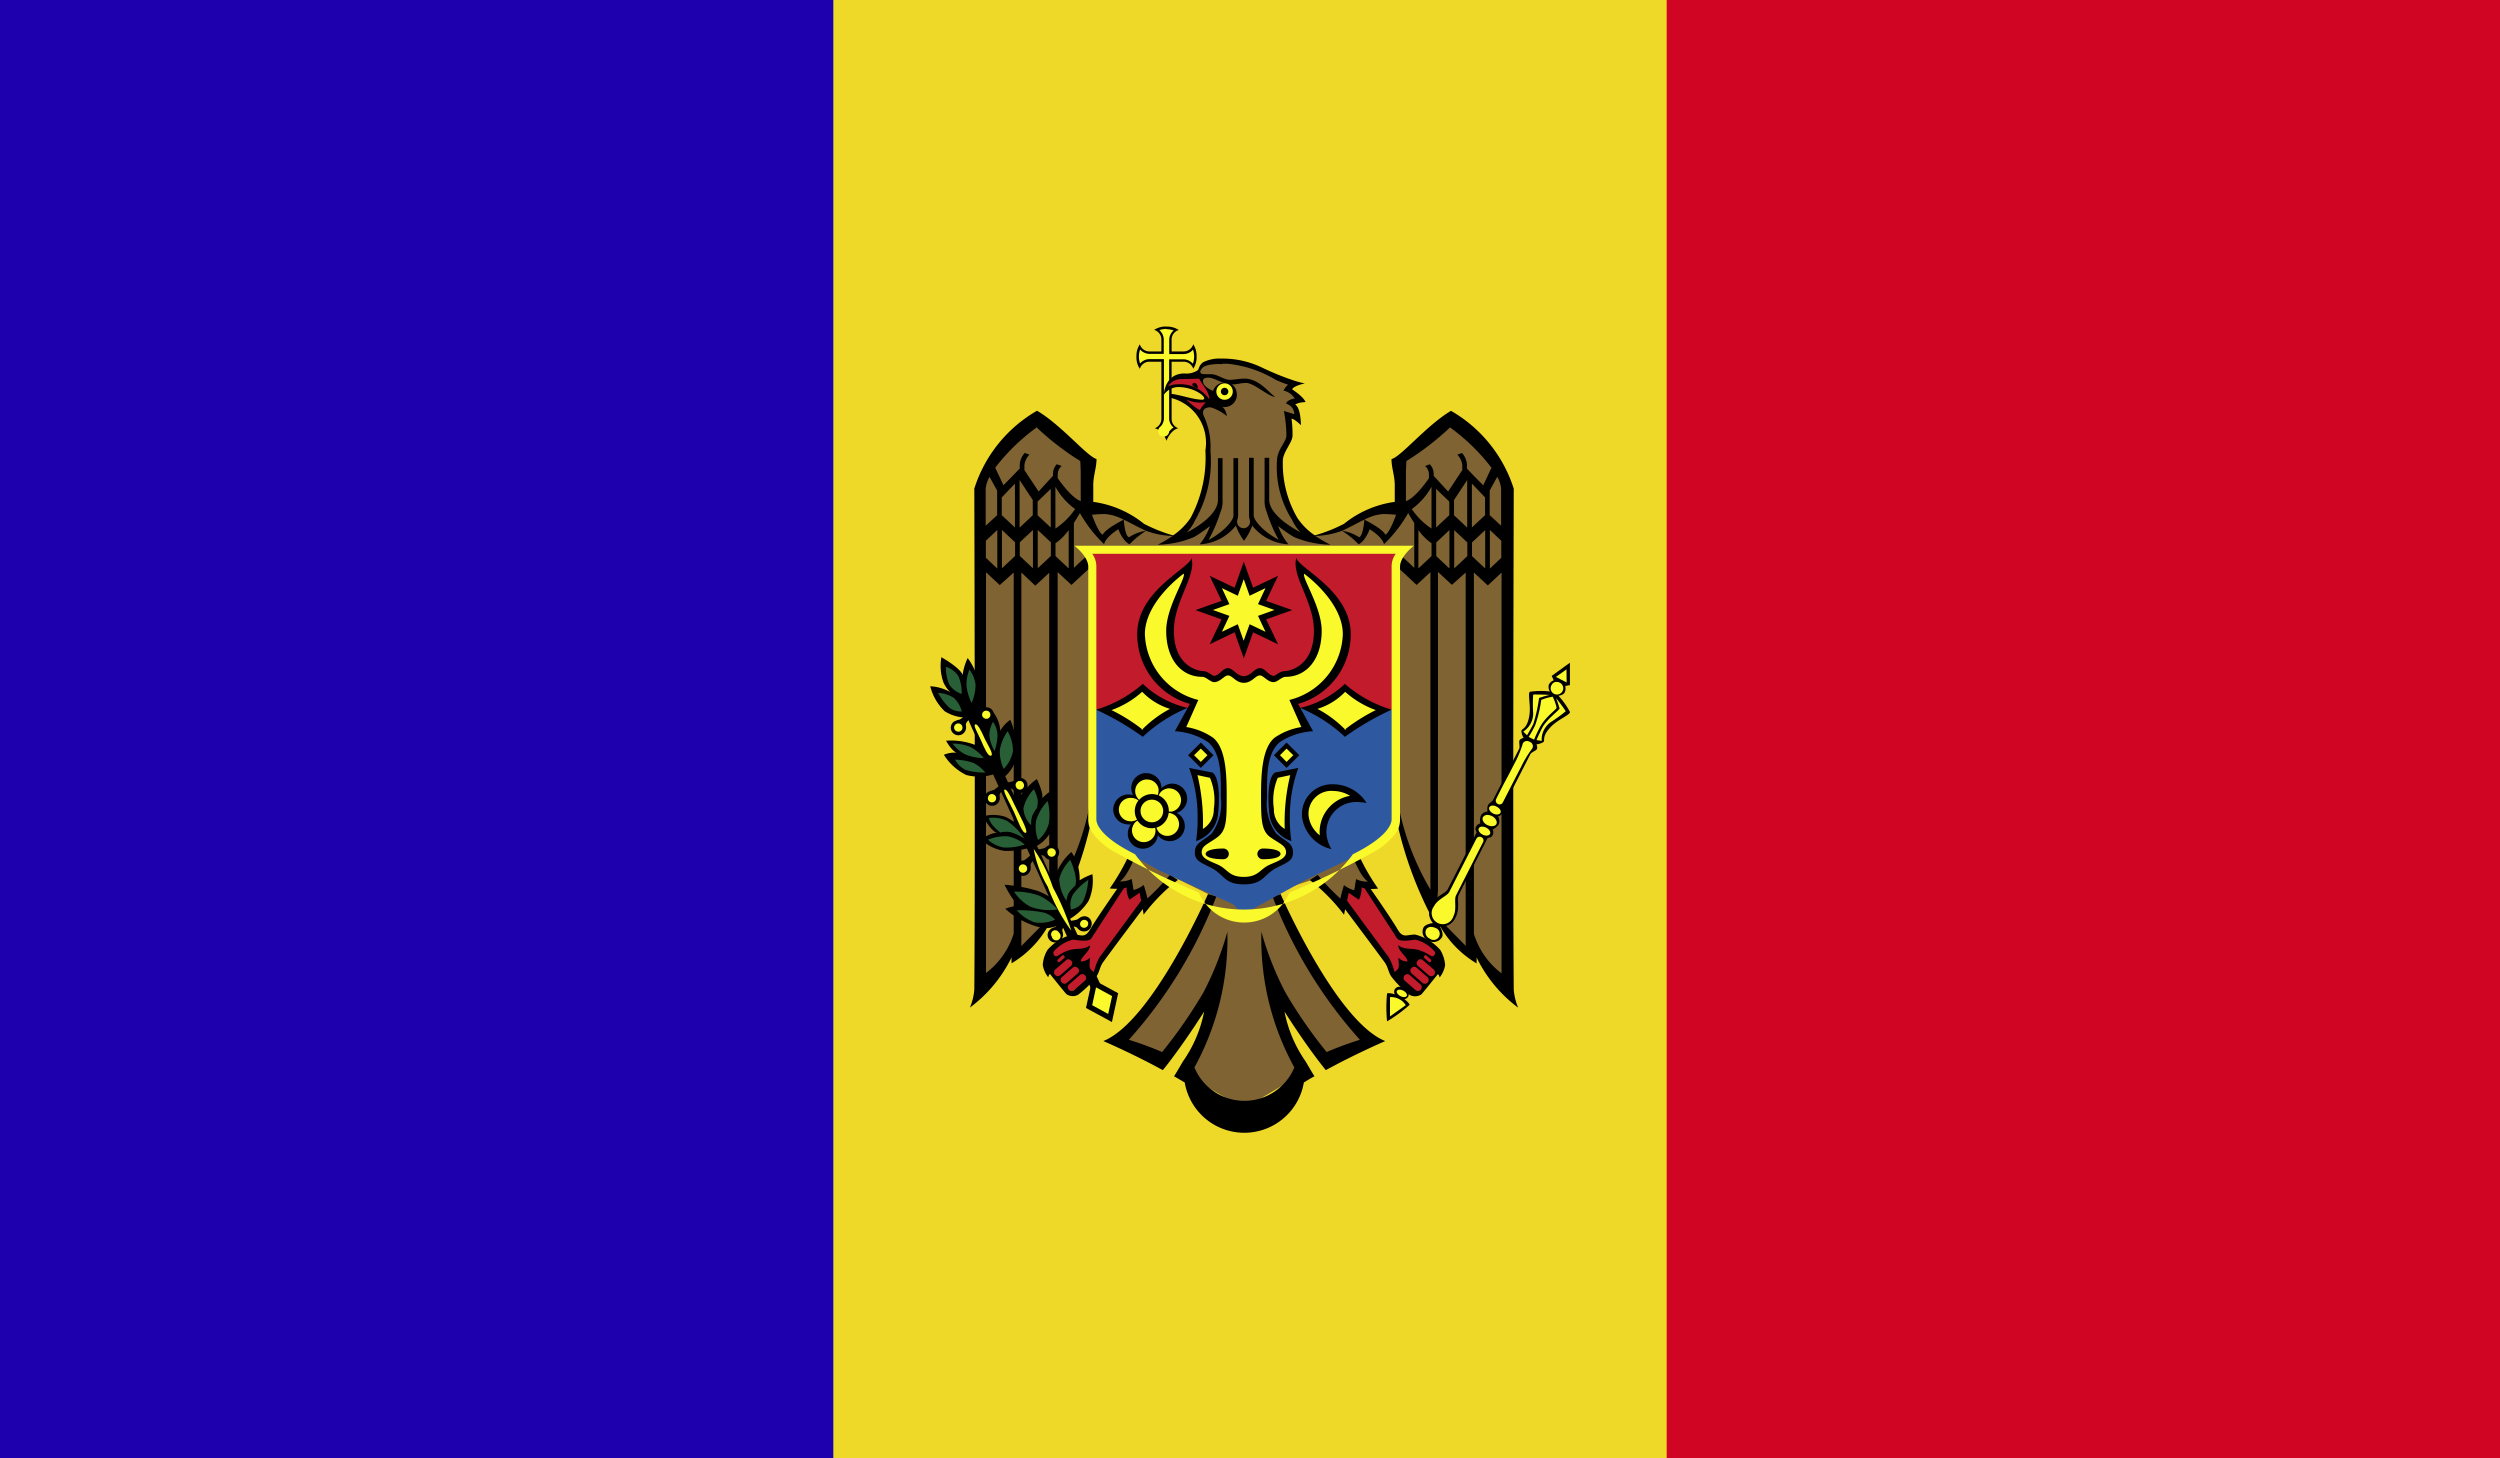 <svg id="moldawien" xmlns="http://www.w3.org/2000/svg" xmlns:xlink="http://www.w3.org/1999/xlink" viewBox="0 0 56.971 33.233">
  <defs>
    <style>
      .cls-1 {
        clip-path: url(#clip-path);
      }

      .cls-2 {
        fill: #efd928;
      }

      .cls-3 {
        fill: #1f00af;
      }

      .cls-4 {
        fill: #d00524;
      }

      .cls-5 {
        fill: #f9f92b;
      }

      .cls-6 {
        fill: #7f6332;
      }

      .cls-7 {
        fill: #c11b2c;
      }

      .cls-8 {
        fill: #285f37;
      }

      .cls-9 {
        fill: #2e59a0;
      }
    </style>
    <clipPath id="clip-path">
      <rect id="Rechteck_887" data-name="Rechteck 887" width="56.971" height="33.233"/>
    </clipPath>
  </defs>
  <g id="Gruppe_2067" data-name="Gruppe 2067">
    <g id="Gruppe_1991" data-name="Gruppe 1991" class="cls-1">
      <rect id="Rechteck_886" data-name="Rechteck 886" class="cls-2" width="56.971" height="33.233"/>
    </g>
    <g id="Gruppe_1992" data-name="Gruppe 1992" class="cls-1">
      <rect id="Rechteck_888" data-name="Rechteck 888" class="cls-3" width="18.99" height="33.233"/>
    </g>
    <g id="Gruppe_1993" data-name="Gruppe 1993" class="cls-1">
      <rect id="Rechteck_890" data-name="Rechteck 890" class="cls-4" width="18.99" height="33.233" transform="translate(37.981)"/>
    </g>
    <g id="Gruppe_2066" data-name="Gruppe 2066" class="cls-1">
      <g id="Gruppe_1994" data-name="Gruppe 1994" class="cls-1">
        <path id="Pfad_9680" data-name="Pfad 9680" d="M2728.183,783.6a.469.469,0,0,0-.279.077.228.228,0,0,1,.164.221v.27h-.27a.228.228,0,0,1-.221-.162.466.466,0,0,0-.077.279.46.46,0,0,0,.077.279.227.227,0,0,1,.221-.162h.27v1.3a.229.229,0,0,1-.153.217c.129.019.24.191.27.285.03-.094.142-.266.271-.285a.227.227,0,0,1-.155-.217v-1.3h.271a.23.23,0,0,1,.222.16.465.465,0,0,0,.076-.279.471.471,0,0,0-.076-.279.228.228,0,0,1-.222.164h-.271V783.9a.229.229,0,0,1,.163-.221.473.473,0,0,0-.281-.077" transform="translate(-2701.602 -776.159)"/>
      </g>
      <g id="Gruppe_1995" data-name="Gruppe 1995" class="cls-1">
        <path id="Pfad_9681" data-name="Pfad 9681" class="cls-5" d="M2733.928,789.5a.5.5,0,0,0-.161.027.284.284,0,0,1,.1.216v.27a.047.047,0,0,1,0,.011v.044h-.043l-.008,0h-.273a.287.287,0,0,1-.215-.1.507.507,0,0,0-.027.16.521.521,0,0,0,.026.16.285.285,0,0,1,.217-.1h.327c0,.006,0,.011,0,.017v.028a.047.047,0,0,1,0,.011v1.3a.266.266,0,0,1-.1.2.126.126,0,1,0,.219.094.484.484,0,0,1,.1-.093.269.269,0,0,1-.1-.2v-1.353h.044l.011,0h.271a.291.291,0,0,1,.215.1.5.5,0,0,0,.029-.16.572.572,0,0,0-.026-.16.281.281,0,0,1-.217.1h-.271l-.011,0h-.043v-.044a.045.045,0,0,1,0-.011v-.269a.285.285,0,0,1,.1-.214.522.522,0,0,0-.162-.028" transform="translate(-2707.347 -782.004)"/>
      </g>
      <g id="Gruppe_1996" data-name="Gruppe 1996" class="cls-1">
        <path id="Pfad_9682" data-name="Pfad 9682" class="cls-6" d="M2353.581,871.284l-.448-.1-.938-.5-.593-.032-.041-1.148-1.136-.914-1.159,1.25-.165.368.053,11.381.75-.907.158.038.774-.836.658-1.662.195-.687.887,1.048-.334.619.3-.023.028.261.279-.12.076.357.617-.625.858.423-1.628,2.9-.581.431,1.046.39,1.074-1.25-.156.821-.319.8,1.306.754,1.419-.838-.7-1.464.228-.1.919,1.331,1-.5-1.3-1.522-.857-1.832.9-.3.615.591.091-.385.326.157-.041-.32.327.072-.4-.632,1.012-.848.64,2,.943,1.079.2-.025.685.846-.006-11.727-1.265-1.332-1.23,1,.052,1.079-.552.021-.822.421-.459.151-.217.044-.282-.308-.379-.755-.025-.746.234-.487-.043-.459.209,0-.133-.312.182-.071-.275-.244.1-.113-1.042-.447-.795-.053-.214.094-.1.193.21.6-.225.226.223.435.009.955-.178.8-.358.611Z" transform="translate(-2326.795 -859.065)"/>
      </g>
      <g id="Gruppe_1997" data-name="Gruppe 1997" class="cls-1">
        <path id="Pfad_9683" data-name="Pfad 9683" class="cls-7" d="M2517.988,2118.246l-.786,1.2-.382-.011-.394.185-.126.426.057.2.428.462.348-.2.277-.3.069-.266.994-1.293-.047-.326-.219.141-.081-.267Z" transform="translate(-2492.407 -2098.087)"/>
      </g>
      <g id="Gruppe_1998" data-name="Gruppe 1998" class="cls-1">
        <path id="Pfad_9684" data-name="Pfad 9684" class="cls-7" d="M3223.8,2117.416l1.053,1.421.1.278.461.417.139-.036.508-.589-.115-.4-.474-.289-.358.034-.8-1.192-.141-.057-.056.231-.233-.07Z" transform="translate(-3193.189 -2096.899)"/>
      </g>
      <g id="Gruppe_1999" data-name="Gruppe 1999" class="cls-1">
        <path id="Pfad_9685" data-name="Pfad 9685" d="M2333.255,860.7a.852.852,0,0,0-.435.08c-.1.068-.095.157-.13.187a.474.474,0,0,1-.3.071c-.454,0-.47.485-.47.485a.418.418,0,0,1,.321-.176c.34,0,.6.185.6.255,0,.028-.034.034-.034.034-.225,0-.56-.128-.739-.134v.07l.008.006a.012.012,0,0,1-.008,0v.013a1.055,1.055,0,0,1,.8,1.2,2.917,2.917,0,0,1-.337,1.537,1.479,1.479,0,0,1-.4.4,3.64,3.64,0,0,1-.662-.264,2.341,2.341,0,0,0-1.156-.5v-.388c0-.206.074-.391.074-.589-.214-.057-.807-.781-1.356-1.1a3.143,3.143,0,0,0-1.429,1.774s.024,8.468,0,11.417a1.331,1.331,0,0,1-.1.41,3.131,3.131,0,0,0,.948-1.142v.134a2.327,2.327,0,0,0,.915-1.01c0,.04.01.14.01.14a8.707,8.707,0,0,0,.9-2.406l-.026-.432a6.018,6.018,0,0,1-.748,2.026v-7.233l.315.292.478-.445v-.34l-.423.395v-1.022c.063-.1.106-.17.137-.227a3.078,3.078,0,0,0,.551.71c.043-.174.325-.34.325-.34s.1.273.256.342a2,2,0,0,1,.379-.308.963.963,0,0,0-.39.147c-.1-.021-.121-.4-.121-.4s-.408.2-.479.342c-.078-.021-.2-.327-.246-.453a2.736,2.736,0,0,1,.3-.017,1.111,1.111,0,0,1,.422.128c.171.081.35.183.511.254a1.84,1.84,0,0,0,.606.117,2.821,2.821,0,0,1-.341.2,2.233,2.233,0,0,0,.832-.176,3.192,3.192,0,0,0,.359-.25,1.324,1.324,0,0,1-.236.418,1.12,1.12,0,0,0,.826-.427,1.392,1.392,0,0,0,.186.346,1.343,1.343,0,0,0,.188-.346,1.125,1.125,0,0,0,.826.427,1.314,1.314,0,0,1-.235-.418,3.2,3.2,0,0,0,.357.25,2.24,2.24,0,0,0,.833.176,2.827,2.827,0,0,1-.344-.2,1.894,1.894,0,0,0,.608-.117c.161-.071.34-.174.51-.254a1.1,1.1,0,0,1,.423-.128,2.7,2.7,0,0,1,.3.017c-.046.126-.168.432-.245.453-.072-.143-.479-.342-.479-.342s-.025.382-.121.4a.952.952,0,0,0-.389-.147,2,2,0,0,1,.378.308c.155-.068.254-.342.254-.342s.283.166.326.34a3.076,3.076,0,0,0,.551-.71c.033.059.078.134.139.227v1.022l-.424-.395v.34l.477.445.315-.292V872.8a6.023,6.023,0,0,1-.748-2.026l-.025.432a8.723,8.723,0,0,0,.9,2.406s.008-.1.01-.14a2.327,2.327,0,0,0,.916,1.01v-.134a3.138,3.138,0,0,0,.946,1.142,1.341,1.341,0,0,1-.1-.41c-.025-2.949,0-11.417,0-11.417a3.146,3.146,0,0,0-1.43-1.774c-.548.323-1.141,1.048-1.356,1.1,0,.2.074.384.074.589v.386a2.343,2.343,0,0,0-1.156.5,3.617,3.617,0,0,1-.664.264,1.442,1.442,0,0,1-.4-.4,2.45,2.45,0,0,1-.33-1.3c0-.2.221-.418.221-.576a2.684,2.684,0,0,0-.023-.384c.078.009.214.149.214.149s0-.4-.13-.468c0,0,.051-.053.236-.059-.052-.13-.307-.291-.307-.291a.162.162,0,0,1,.066-.059.806.806,0,0,1,.225-.074,2.423,2.423,0,0,1-.252-.068,6.212,6.212,0,0,1-.7-.283,2.083,2.083,0,0,0-.935-.217m.01.118c.04,0,.077,0,.108,0a2.635,2.635,0,0,1,1.105.367c.1.046.2.083.283.111a.344.344,0,0,0-.105.134.4.4,0,0,1,.256.181s-.168.019-.2.117a.249.249,0,0,1,.189.24l-.238-.074a3,3,0,0,1,.058.559c0,.149-.215.325-.215.576a2.239,2.239,0,0,0,.341,1.341,1.066,1.066,0,0,0,.194.289c-.408-.217-.712-.489-.712-.742v-.955h-.105v.955a.628.628,0,0,0,.045.269,3.568,3.568,0,0,0,.274.642c-.377-.2-.567-.457-.567-.552v-1.314h-.107V864.3l.02.09a.147.147,0,1,1-.289,0l.021-.09v-1.333h-.107v1.314c0,.094-.19.348-.567.552a3.621,3.621,0,0,0,.274-.642.628.628,0,0,0,.045-.269v-.955h-.105v.955c0,.254-.3.525-.71.742a1.077,1.077,0,0,0,.193-.289,2.681,2.681,0,0,0,.346-1.575,1.647,1.647,0,0,0-.147-.783c-.028-.057-.066-.208.151-.208a1.088,1.088,0,0,1,.37.2.354.354,0,0,0-.142-.25.153.153,0,0,1-.058-.105.22.22,0,0,1,.1-.134c.031-.015-.444-.1-.444-.311,0-.046.029-.076.127-.076.129,0,.34.155.526.155.138,0,.193-.034.334-.034.173,0,.533.329.656.315-.138-.087-.36-.414-.7-.414-.117,0-.224.027-.332.027-.139,0-.278-.128-.429-.128-.1,0-.214.006-.231-.021-.03-.046,0-.074.024-.109.051-.072.2-.093.338-.1l.124,0m-4.233,1.437v0a6.1,6.1,0,0,0,1,.772l.01.233v.68c-.183-.063-.412-.363-.524-.521v-.094a.25.25,0,0,1,.09-.185l-.111-.04a.32.32,0,0,0-.087.21v.055l-.035.038-.019.019-.274.3-.323-.489v-.119a.418.418,0,0,1,.114-.233l-.108-.038a.451.451,0,0,0-.112.254v.1c-.076.08-.371.382-.371.382l-.189-.4a4.593,4.593,0,0,1,.939-.913m9.433,0a4.546,4.546,0,0,1,.937.914l-.187.4s-.3-.3-.372-.382v-.1a.45.45,0,0,0-.112-.254l-.107.038a.426.426,0,0,1,.113.233v.119l-.323.489-.274-.3-.019-.019-.036-.038v-.055a.322.322,0,0,0-.087-.21l-.109.04a.253.253,0,0,1,.088.185v.094c-.111.159-.34.459-.524.521v-.68l.01-.233a6.2,6.2,0,0,0,1-.772v0Zm-10.5,1.123.172.311v.561l-.261.242v-.833a.642.642,0,0,1,.089-.282m11.568,0a.626.626,0,0,1,.089.281v.833l-.26-.242v-.561Zm-10.884.072.3.455v.348l-.3.281Zm10.2,0v1.084l-.3-.281v-.347Zm-10.306.081v1l-.3-.279v-.406Zm10.413,0,.3.315v.406l-.3.279Zm-9.491.072a1.532,1.532,0,0,0,.449.508,1.613,1.613,0,0,1-.449.445Zm8.571,0v.953a1.59,1.59,0,0,1-.449-.445,1.54,1.54,0,0,0,.449-.508m-8.677.049v.88l-.3-.279v-.312Zm8.782,0,.3.289v.311l-.3.279Zm-10,.936v.88l-.261-.245v-.389Zm11.225,0,.26.246v.389l-.26.245Zm-11.119,0,.171.161.128.119v.313l-.128.121-.171.159Zm.706,0v.873l-.171-.159-.129-.122v-.31l.129-.121Zm.109,0,.3.281v.31l-.13.124-.169.157Zm.706,0v.876l-.172-.16-.129-.122v-.291a1.23,1.23,0,0,0,.3-.3m7.97,0a1.24,1.24,0,0,0,.3.3v.291l-.128.122-.172.16v-.875Zm.707,0v.873l-.17-.157-.13-.124v-.31Zm.109,0,.171.161.128.121v.31l-.128.122-.171.159Zm.706,0v.873l-.172-.159-.128-.121v-.313l.128-.119Zm-10.569.967.317.3.317-.294v7.234s.022.357.037.592l-.672.68v-8.508Zm10.125,0v8.507l-.67-.68c.015-.235.038-.592.038-.592V865.56l.317.294Zm-10.3,0V873.8a1.794,1.794,0,0,1-.631.9v-9.132l.313.292Zm10.487,0,.317.294.313-.292v9.132a1.784,1.784,0,0,1-.63-.9Zm-7.875,6.47a4.983,4.983,0,0,1-.423.729,1.6,1.6,0,0,0,.169.009c-.055.079-.479.689-.612.917s-.212.121-.4.121a1.131,1.131,0,0,0-.576.353.751.751,0,0,0-.108.346.618.618,0,0,0,.125.279.154.154,0,0,1,.037-.078s.328.41.377.462a.257.257,0,0,0,.265.015,2.188,2.188,0,0,0,.422-.423c.068-.1.074-.216.151-.323.261-.359.78-1.048.9-1.207.008.046.015.081.022.126a4.193,4.193,0,0,1,.781-.791l-.178-.117a5.812,5.812,0,0,1-.516.538s-.055-.225-.086-.306a.616.616,0,0,1-.231.115s-.024-.153-.043-.253a.513.513,0,0,1-.273.055c.15-.072.327-.508.327-.508l-.125-.063Zm5.263,0-.126.063s.177.436.328.508a.516.516,0,0,1-.274-.055c-.018.1-.043.253-.043.253a.63.63,0,0,1-.233-.115c-.03.081-.084.306-.084.306a5.683,5.683,0,0,1-.516-.538l-.178.117a4.168,4.168,0,0,1,.779.791l.024-.126c.118.159.637.848.9,1.207.079.107.083.223.151.323a2.226,2.226,0,0,0,.423.423.259.259,0,0,0,.266-.015c.048-.053.376-.462.376-.462a.159.159,0,0,1,.038.078.618.618,0,0,0,.125-.279.757.757,0,0,0-.109-.346,1.118,1.118,0,0,0-.576-.353c-.19,0-.277.094-.4-.121s-.555-.838-.611-.917a1.613,1.613,0,0,0,.169-.009,4.889,4.889,0,0,1-.424-.729m-5.306.7a.554.554,0,0,0,.064.283l.23-.159s.016.076.036.181c-.1.136-.667.91-.948,1.289a1.267,1.267,0,0,0-.128.334s-.1-.049-.1-.136.01-.189.01-.189a.294.294,0,0,1-.209.087c0-.105.2-.219.213-.37-.156.115-.292.057-.472.111-.2.061-.251.143-.311.14-.035,0-.067-.063-.054-.1a.841.841,0,0,1,.438-.277c.041-.008.36.07.424-.03l.739-1.138a.266.266,0,0,0,.071-.027m5.349,0a.251.251,0,0,0,.072.027c.043.065.473.729.739,1.138.065.1.386.023.425.03a.836.836,0,0,1,.437.277c.014.038-.019.1-.054.1-.06,0-.114-.08-.311-.14-.181-.055-.315,0-.472-.111.009.151.212.264.212.37a.291.291,0,0,1-.209-.087s.011.1.011.189-.1.136-.1.136a1.29,1.29,0,0,0-.129-.334c-.283-.38-.851-1.154-.949-1.289.02-.105.036-.181.036-.181l.231.159a.581.581,0,0,0,.062-.283m-3.5.153s-1.264,2.9-2.385,3.35c0,0,.488.208,1.087.519.088.046.177.095.269.143.075-.09.155-.193.233-.3.358-.478.708-1.033.708-1.033a2.947,2.947,0,0,1-.485,1.138c-.062.107-.128.221-.2.336.082.046.161.093.243.141a1.377,1.377,0,0,0,2.715,0c.081-.049.16-.1.242-.141-.072-.115-.138-.229-.2-.336a2.964,2.964,0,0,1-.483-1.138s.35.555.708,1.033c.079.105.157.208.233.3l.269-.143c.6-.311,1.086-.519,1.086-.519-1.121-.447-2.385-3.35-2.385-3.35l-.185.055a10.457,10.457,0,0,0,1.992,3.266,7.879,7.879,0,0,0-.758.279,10.66,10.66,0,0,1-.944-1.365,7.151,7.151,0,0,1-.543-1.375,6.076,6.076,0,0,0,.751,3.091,1.232,1.232,0,0,1-2.277,0,6.091,6.091,0,0,0,.751-3.091,7.12,7.12,0,0,1-.542,1.375,10.841,10.841,0,0,1-.945,1.365,7.521,7.521,0,0,0-.758-.279,10.477,10.477,0,0,0,1.993-3.266Zm-3.3,1.394a.039.039,0,0,1,.025.015.034.034,0,0,1,0,.047l-.1.09a.034.034,0,0,1-.049-.006.034.034,0,0,1,0-.047l.1-.092a.04.04,0,0,1,.025-.008m8.254,0a.041.041,0,0,1,.024.008l.1.092a.033.033,0,0,1,0,.047.034.034,0,0,1-.049.006l-.1-.09a.033.033,0,0,1,0-.047.034.034,0,0,1,.025-.015m-8.144.092a.087.087,0,0,1,.072.032.08.08,0,0,1,0,.115l-.254.221a.087.087,0,0,1-.114-.13l.254-.219a.072.072,0,0,1,.046-.019m8.013,0a.074.074,0,0,1,.021,0,.07.07,0,0,1,.045.019l.255.219a.087.087,0,0,1-.115.13l-.254-.221a.08.08,0,0,1,0-.115.084.084,0,0,1,.052-.032m-7.87.172a.1.1,0,0,1,.075.03.082.082,0,0,1,0,.117l-.256.221a.081.081,0,0,1-.115-.013.082.082,0,0,1,0-.117l.253-.219a.069.069,0,0,1,.044-.019m7.725,0a.037.037,0,0,1,.021,0,.061.061,0,0,1,.043.019l.254.219a.083.083,0,0,1,0,.117.082.082,0,0,1-.116.013l-.254-.221a.083.083,0,0,1,0-.117.085.085,0,0,1,.053-.03m-7.563.168a.08.08,0,0,1,.073.028.083.083,0,0,1,0,.117l-.254.221a.082.082,0,0,1-.116-.013.08.08,0,0,1,0-.115l.256-.223a.071.071,0,0,1,.043-.015m7.4,0a.038.038,0,0,1,.021,0,.071.071,0,0,1,.043.015l.256.223a.086.086,0,0,1-.114.128l-.254-.221a.083.083,0,0,1,0-.117.077.077,0,0,1,.052-.028" transform="translate(-2305.399 -852.527)"/>
      </g>
      <g id="Gruppe_2000" data-name="Gruppe 2000" class="cls-1">
        <path id="Pfad_9686" data-name="Pfad 9686" d="M2606.543,2349.9l.59.321-.142.657-.591-.321Z" transform="translate(-2581.652 -2327.587)"/>
      </g>
      <g id="Gruppe_2001" data-name="Gruppe 2001" class="cls-1">
        <path id="Pfad_9687" data-name="Pfad 9687" d="M2310.113,1686.9l-.213.1,2.4,5.259h.254Zm2.832,6.2-.174.179.108.24.211-.1Z" transform="translate(-2287.967 -1670.883)"/>
      </g>
      <g id="Gruppe_2002" data-name="Gruppe 2002" class="cls-1">
        <path id="Pfad_9688" data-name="Pfad 9688" class="cls-5" d="M2621.189,2369.6l.366.2-.089.407-.365-.2Z" transform="translate(-2596.212 -2347.1)"/>
      </g>
      <g id="Gruppe_2003" data-name="Gruppe 2003" class="cls-1">
        <path id="Pfad_9689" data-name="Pfad 9689" d="M2410.8,2123.4s.2.42.356.476a1.011,1.011,0,0,0-.338.072,1.823,1.823,0,0,0,.841.435.633.633,0,0,0,.486-.14l-.065-.347a1.309,1.309,0,0,0-.521-.355,3.447,3.447,0,0,0-.76-.141" transform="translate(-2387.909 -2103.238)"/>
      </g>
      <g id="Gruppe_2004" data-name="Gruppe 2004" class="cls-1">
        <path id="Pfad_9690" data-name="Pfad 9690" d="M2531.764,2044.6a1.279,1.279,0,0,0-.355.516,1.069,1.069,0,0,0,.049.594l.234.438a1.279,1.279,0,0,0,.463-.432,1.132,1.132,0,0,0,.087-.608,1.451,1.451,0,0,0-.291.138,1.058,1.058,0,0,0-.189-.645" transform="translate(-2507.348 -2025.186)"/>
      </g>
      <g id="Gruppe_2005" data-name="Gruppe 2005" class="cls-1">
        <path id="Pfad_9691" data-name="Pfad 9691" d="M2355.465,1956.534a1.887,1.887,0,0,1-.627.088.972.972,0,0,1-.538-.264s.244-.164.364-.143c-.133-.049-.325-.38-.325-.38a.921.921,0,0,1,.515.009,1.285,1.285,0,0,1,.452.355Z" transform="translate(-2331.946 -1937.231)"/>
      </g>
      <g id="Gruppe_2006" data-name="Gruppe 2006" class="cls-1">
        <path id="Pfad_9692" data-name="Pfad 9692" d="M2441.632,1869.6s.159.327.122.442a1.1,1.1,0,0,1,.237-.195,2.1,2.1,0,0,1,0,.861.8.8,0,0,1-.436.455l-.363-.7a.779.779,0,0,1,.06-.468,1.45,1.45,0,0,1,.376-.39Z" transform="translate(-2418.004 -1851.848)"/>
      </g>
      <g id="Gruppe_2007" data-name="Gruppe 2007" class="cls-1">
        <path id="Pfad_9693" data-name="Pfad 9693" d="M2265.45,1777.221a1.527,1.527,0,0,1,.658.094.631.631,0,0,1,.343.308l.13.346a1.125,1.125,0,0,1-.669.034,1.233,1.233,0,0,1-.512-.462.656.656,0,0,1,.285-.049c-.116-.048-.235-.27-.235-.27" transform="translate(-2243.89 -1760.341)"/>
      </g>
      <g id="Gruppe_2008" data-name="Gruppe 2008" class="cls-1">
        <path id="Pfad_9694" data-name="Pfad 9694" d="M2361.509,1709.9a.807.807,0,0,1,.155.417.712.712,0,0,1,.228-.249,1.975,1.975,0,0,1,.151.8.839.839,0,0,1-.32.529l-.348-.659a1.081,1.081,0,0,1-.081-.479.669.669,0,0,1,.214-.359" transform="translate(-2338.868 -1693.664)"/>
      </g>
      <g id="Gruppe_2009" data-name="Gruppe 2009" class="cls-1">
        <path id="Pfad_9695" data-name="Pfad 9695" d="M2232.755,1577.3a1.119,1.119,0,0,0,.044.567.673.673,0,0,0,.155.225,1.042,1.042,0,0,0-.453-.13,1.185,1.185,0,0,0,.329.569.919.919,0,0,0,.589.138,1.157,1.157,0,0,0,.219-.651,1.556,1.556,0,0,0-.284-.7,1.264,1.264,0,0,0-.115.384C2233.17,1577.53,2232.755,1577.3,2232.755,1577.3Z" transform="translate(-2211.302 -1562.323)"/>
      </g>
      <g id="Gruppe_2010" data-name="Gruppe 2010" class="cls-1">
        <path id="Pfad_9696" data-name="Pfad 9696" class="cls-8" d="M2270.268,1600.3a.924.924,0,0,0,.078.41.551.551,0,0,0,.28.21.937.937,0,0,0-.078-.412.538.538,0,0,0-.28-.208" transform="translate(-2248.711 -1585.105)"/>
      </g>
      <g id="Gruppe_2011" data-name="Gruppe 2011" class="cls-1">
        <path id="Pfad_9697" data-name="Pfad 9697" class="cls-8" d="M2251.3,1662.8a.778.778,0,0,1,.359.113.642.642,0,0,1,.183.311.438.438,0,0,1-.283-.085,1.289,1.289,0,0,1-.259-.339" transform="translate(-2229.924 -1647.011)"/>
      </g>
      <g id="Gruppe_2012" data-name="Gruppe 2012" class="cls-1">
        <path id="Pfad_9698" data-name="Pfad 9698" class="cls-8" d="M2319.483,1606.9a.908.908,0,0,0-.068.363,1.165,1.165,0,0,0,.118.4,1.113,1.113,0,0,0,.09-.412.7.7,0,0,0-.14-.348" transform="translate(-2297.391 -1591.642)"/>
      </g>
      <g id="Gruppe_2013" data-name="Gruppe 2013" class="cls-1">
        <path id="Pfad_9699" data-name="Pfad 9699" class="cls-8" d="M2286.2,1784.692a.87.87,0,0,0,.284.242,1.2,1.2,0,0,0,.429.089,1,1,0,0,0-.3-.252,1.041,1.041,0,0,0-.413-.08" transform="translate(-2264.492 -1767.745)"/>
      </g>
      <g id="Gruppe_2014" data-name="Gruppe 2014" class="cls-1">
        <path id="Pfad_9700" data-name="Pfad 9700" class="cls-8" d="M2292,1823.1a.573.573,0,0,0,.233.231,1.416,1.416,0,0,0,.459.063.886.886,0,0,0-.269-.219,1.376,1.376,0,0,0-.423-.074" transform="translate(-2270.237 -1805.789)"/>
      </g>
      <g id="Gruppe_2015" data-name="Gruppe 2015" class="cls-1">
        <path id="Pfad_9701" data-name="Pfad 9701" class="cls-8" d="M2374.524,1732.6a.621.621,0,0,0-.083.315.9.9,0,0,0,.118.348,1.144,1.144,0,0,0,.067-.374.577.577,0,0,0-.1-.289" transform="translate(-2351.895 -1716.149)"/>
      </g>
      <g id="Gruppe_2016" data-name="Gruppe 2016" class="cls-1">
        <path id="Pfad_9702" data-name="Pfad 9702" class="cls-8" d="M2399.479,1754.9a1.036,1.036,0,0,0-.178.423.916.916,0,0,0,.088.436.8.8,0,0,0,.211-.4.881.881,0,0,0-.121-.455" transform="translate(-2376.516 -1738.237)"/>
      </g>
      <g id="Gruppe_2017" data-name="Gruppe 2017" class="cls-1">
        <path id="Pfad_9703" data-name="Pfad 9703" class="cls-8" d="M2373.3,1963.047a.474.474,0,0,0,.083.158,1.353,1.353,0,0,0,.177.168.515.515,0,0,1,.24-.006,1.159,1.159,0,0,1,.312.147,1.474,1.474,0,0,0-.389-.4.715.715,0,0,0-.423-.073" transform="translate(-2350.765 -1944.401)"/>
      </g>
      <g id="Gruppe_2018" data-name="Gruppe 2018" class="cls-1">
        <path id="Pfad_9704" data-name="Pfad 9704" class="cls-8" d="M2371.2,2006.6a1.025,1.025,0,0,1,.451-.078.858.858,0,0,1,.387.187,1.273,1.273,0,0,1-.479.068.717.717,0,0,1-.36-.178" transform="translate(-2348.685 -1987.464)"/>
      </g>
      <g id="Gruppe_2019" data-name="Gruppe 2019" class="cls-1">
        <path id="Pfad_9705" data-name="Pfad 9705" class="cls-8" d="M2456.5,1894.1a.95.95,0,0,0-.237.432.569.569,0,0,0,.177.389.582.582,0,0,1,.025-.214.81.81,0,0,1,.105-.176.5.5,0,0,0,.018-.187.83.83,0,0,0-.088-.245" transform="translate(-2432.941 -1876.115)"/>
      </g>
      <g id="Gruppe_2020" data-name="Gruppe 2020" class="cls-1">
        <path id="Pfad_9706" data-name="Pfad 9706" class="cls-8" d="M2485.493,1922.3a1.128,1.128,0,0,0-.26.432.849.849,0,0,0,.042.46.755.755,0,0,0,.242-.37,1.274,1.274,0,0,0-.024-.522" transform="translate(-2461.618 -1904.047)"/>
      </g>
      <g id="Gruppe_2021" data-name="Gruppe 2021" class="cls-1">
        <path id="Pfad_9707" data-name="Pfad 9707" class="cls-8" d="M2542.432,2064.1a1.508,1.508,0,0,1,.116.359.5.5,0,0,1,0,.219,1.837,1.837,0,0,0-.139.151.458.458,0,0,0-.065.2.93.93,0,0,1-.164-.5.985.985,0,0,1,.25-.433" transform="translate(-2518.041 -2044.501)"/>
      </g>
      <g id="Gruppe_2022" data-name="Gruppe 2022" class="cls-1">
        <path id="Pfad_9708" data-name="Pfad 9708" class="cls-8" d="M2569.306,2111.7a1.337,1.337,0,0,0-.347.332.469.469,0,0,0-.047.342.388.388,0,0,0,.275-.185,1.4,1.4,0,0,0,.119-.489" transform="translate(-2544.506 -2091.649)"/>
      </g>
      <g id="Gruppe_2023" data-name="Gruppe 2023" class="cls-1">
        <path id="Pfad_9709" data-name="Pfad 9709" class="cls-8" d="M2440,2184.535a2.723,2.723,0,0,1,.576.045.511.511,0,0,1,.3.17.812.812,0,0,1-.465.061.958.958,0,0,1-.409-.276" transform="translate(-2416.832 -2163.792)"/>
      </g>
      <g id="Gruppe_2024" data-name="Gruppe 2024" class="cls-1">
        <path id="Pfad_9710" data-name="Pfad 9710" class="cls-8" d="M2433.6,2139.858a1.026,1.026,0,0,0,.37.342,1.224,1.224,0,0,0,.62.064,1.2,1.2,0,0,0-.429-.319,1.61,1.61,0,0,0-.561-.087" transform="translate(-2410.492 -2119.539)"/>
      </g>
      <g id="Gruppe_2025" data-name="Gruppe 2025" class="cls-1">
        <path id="Pfad_9711" data-name="Pfad 9711" d="M2554.6,2199.319l.01.128c.214,0,.246-.019.3.048a.182.182,0,0,0,.211.045.176.176,0,0,0,.086-.232.164.164,0,0,0-.2-.09c-.047.01-.079.047-.121.068a.9.9,0,0,1-.288.033" transform="translate(-2530.344 -2178.33)"/>
      </g>
      <g id="Gruppe_2026" data-name="Gruppe 2026" class="cls-1">
        <path id="Pfad_9712" data-name="Pfad 9712" class="cls-5" d="M2592.068,2206.981v0a.094.094,0,0,1-.047.124.093.093,0,0,1-.125-.045v0a.095.095,0,0,1,.172-.079Z" transform="translate(-2567.277 -2185.971)"/>
      </g>
      <g id="Gruppe_2027" data-name="Gruppe 2027" class="cls-1">
        <path id="Pfad_9713" data-name="Pfad 9713" d="M2515.045,2200l.1.078c-.112.183-.146.2-.119.281a.178.178,0,0,1-.074.2.173.173,0,0,1-.243-.049.164.164,0,0,1,.029-.215c.033-.038.083-.044.122-.067a.862.862,0,0,0,.181-.228" transform="translate(-2490.808 -2179.111)"/>
      </g>
      <g id="Gruppe_2028" data-name="Gruppe 2028" class="cls-1">
        <path id="Pfad_9714" data-name="Pfad 9714" class="cls-5" d="M2523.17,2233.762v0a.1.1,0,1,0,.158-.105h0a.094.094,0,1,0-.158.1Z" transform="translate(-2499.197 -2212.406)"/>
      </g>
      <g id="Gruppe_2029" data-name="Gruppe 2029" class="cls-1">
        <path id="Pfad_9715" data-name="Pfad 9715" d="M2476.3,2027.759l.01.128c.214,0,.245-.021.3.047a.182.182,0,0,0,.212.046.177.177,0,0,0,.086-.233.168.168,0,0,0-.2-.093c-.048.01-.08.049-.12.07a.886.886,0,0,1-.288.034" transform="translate(-2452.787 -2008.397)"/>
      </g>
      <g id="Gruppe_2030" data-name="Gruppe 2030" class="cls-1">
        <path id="Pfad_9716" data-name="Pfad 9716" class="cls-5" d="M2513.868,2035.54h0a.095.095,0,1,1-.172.079h0a.093.093,0,0,1,.047-.124.1.1,0,0,1,.125.046Z" transform="translate(-2489.82 -2016.158)"/>
      </g>
      <g id="Gruppe_2031" data-name="Gruppe 2031" class="cls-1">
        <path id="Pfad_9717" data-name="Pfad 9717" d="M2436.776,2043.8l.091.09c-.14.162-.176.174-.16.259a.184.184,0,0,1-.105.189.176.176,0,0,1-.232-.086.166.166,0,0,1,.062-.21.413.413,0,0,1,.131-.046.916.916,0,0,0,.214-.2" transform="translate(-2413.219 -2024.394)"/>
      </g>
      <g id="Gruppe_2032" data-name="Gruppe 2032" class="cls-1">
        <path id="Pfad_9718" data-name="Pfad 9718" class="cls-5" d="M2444.758,2073.982h0a.095.095,0,1,0,.172-.079h0a.095.095,0,0,0-.173.077l0,0Z" transform="translate(-2421.535 -2054.156)"/>
      </g>
      <g id="Gruppe_2033" data-name="Gruppe 2033" class="cls-1">
        <path id="Pfad_9719" data-name="Pfad 9719" d="M2400.5,1867.384l.01.13c.214,0,.246-.019.3.048a.182.182,0,0,0,.211.046.177.177,0,0,0,.086-.233.168.168,0,0,0-.2-.092c-.048.011-.08.049-.121.07a.887.887,0,0,1-.288.031" transform="translate(-2377.707 -1849.548)"/>
      </g>
      <g id="Gruppe_2034" data-name="Gruppe 2034" class="cls-1">
        <path id="Pfad_9720" data-name="Pfad 9720" class="cls-5" d="M2437.968,1875.006h0a.094.094,0,1,1-.172.077h0a.095.095,0,1,1,.172-.079v0Z" transform="translate(-2414.64 -1857.145)"/>
      </g>
      <g id="Gruppe_2035" data-name="Gruppe 2035" class="cls-1">
        <path id="Pfad_9721" data-name="Pfad 9721" d="M2362.62,1875.6l.09.093c-.139.162-.175.172-.161.258a.178.178,0,0,1-.1.187.173.173,0,0,1-.231-.086.167.167,0,0,1,.062-.21.469.469,0,0,1,.131-.046.877.877,0,0,0,.214-.2" transform="translate(-2339.767 -1857.791)"/>
      </g>
      <g id="Gruppe_2036" data-name="Gruppe 2036" class="cls-1">
        <path id="Pfad_9722" data-name="Pfad 9722" class="cls-5" d="M2370.641,1905.686h0a.095.095,0,0,0,.174-.077h0a.1.1,0,0,0-.125-.049.1.1,0,0,0-.047.126Z" transform="translate(-2348.123 -1887.458)"/>
      </g>
      <g id="Gruppe_2037" data-name="Gruppe 2037" class="cls-1">
        <path id="Pfad_9723" data-name="Pfad 9723" d="M2319.6,1697.81l.01.128c.214,0,.246-.021.3.047a.181.181,0,0,0,.212.046.177.177,0,0,0,.086-.233.167.167,0,0,0-.2-.092c-.048.01-.079.049-.121.07a.908.908,0,0,1-.289.033" transform="translate(-2297.575 -1681.581)"/>
      </g>
      <g id="Gruppe_2038" data-name="Gruppe 2038" class="cls-1">
        <path id="Pfad_9724" data-name="Pfad 9724" class="cls-5" d="M2357.069,1705.624v0a.093.093,0,0,1-.046.124.1.1,0,0,1-.126-.047h0a.093.093,0,0,1,.047-.124.1.1,0,0,1,.126.046Z" transform="translate(-2334.508 -1689.375)"/>
      </g>
      <g id="Gruppe_2039" data-name="Gruppe 2039" class="cls-1">
        <path id="Pfad_9725" data-name="Pfad 9725" d="M2281.9,1706.2l.091.092c-.139.162-.175.172-.16.259a.18.18,0,0,1-.1.187.173.173,0,0,1-.232-.085.168.168,0,0,1,.062-.212.463.463,0,0,1,.131-.046.869.869,0,0,0,.213-.2" transform="translate(-2259.817 -1689.999)"/>
      </g>
      <g id="Gruppe_2040" data-name="Gruppe 2040" class="cls-1">
        <path id="Pfad_9726" data-name="Pfad 9726" class="cls-5" d="M2289.8,1736.36h0a.1.1,0,0,0,.126.047.093.093,0,0,0,.046-.126h0a.095.095,0,0,0-.173.079h0" transform="translate(-2268.048 -1719.74)"/>
      </g>
      <g id="Gruppe_2041" data-name="Gruppe 2041" class="cls-1">
        <path id="Pfad_9727" data-name="Pfad 9727" class="cls-5" d="M2410.584,1895.807c-.077.032-.19-.3-.274-.483s-.26-.478-.211-.5.125.126.214.319.343.636.271.665" transform="translate(-2387.207 -1876.829)"/>
      </g>
      <g id="Gruppe_2042" data-name="Gruppe 2042" class="cls-1">
        <path id="Pfad_9728" data-name="Pfad 9728" class="cls-5" d="M2339.526,1738.954c-.077.032-.161-.187-.244-.37s-.169-.319-.12-.342.134.14.2.292.232.39.16.42" transform="translate(-2316.937 -1721.734)"/>
      </g>
      <g id="Gruppe_2043" data-name="Gruppe 2043" class="cls-1">
        <path id="Pfad_9729" data-name="Pfad 9729" class="cls-5" d="M2480.706,2039.06a4.135,4.135,0,0,1-.535-1,2.588,2.588,0,0,1-.321-.863,3.54,3.54,0,0,1,.439.88,5.558,5.558,0,0,1,.418.984" transform="translate(-2456.294 -2017.852)"/>
      </g>
      <g id="Gruppe_2044" data-name="Gruppe 2044" class="cls-1">
        <path id="Pfad_9730" data-name="Pfad 9730" class="cls-9" d="M2619.8,1678.5l.011,2.832.208.336,1.319.729,1.688.774.219.231,1.457-.8,1.712-.811.324-.5v-2.787Z" transform="translate(-2594.925 -1662.562)"/>
      </g>
      <g id="Gruppe_2045" data-name="Gruppe 2045" class="cls-1">
        <path id="Pfad_9731" data-name="Pfad 9731" class="cls-7" d="M2611.3,1319.3l.088.256-.021,3.252.122.136,1,.119,1.083-.159,1.063.164s.012.065.012.065.159-.025.208-.031.2.031.2.031.012-.063.013-.065c.433-.068,1.063-.164,1.063-.164l1.083.159,1-.119.121-.136-.021-3.252.088-.256-1.2.01s-1.37.013-2.355.025c-.985-.011-2.357-.025-2.357-.025l-1.2-.01Z" transform="translate(-2586.505 -1306.773)"/>
      </g>
      <g id="Gruppe_2046" data-name="Gruppe 2046" class="cls-1">
        <path id="Pfad_9732" data-name="Pfad 9732" class="cls-5" d="M2647.8,1648.406l.54-.212.376-.294.262.277.523.214-.425.244-.377.328-.328-.245Z" transform="translate(-2622.659 -1632.253)"/>
      </g>
      <g id="Gruppe_2047" data-name="Gruppe 2047" class="cls-1">
        <path id="Pfad_9733" data-name="Pfad 9733" class="cls-5" d="M3146.369,1649.5l-.246.262-.523.214.491.31.31.279.344-.279.557-.277-.572-.229Z" transform="translate(-3115.732 -1633.838)"/>
      </g>
      <g id="Gruppe_2048" data-name="Gruppe 2048" class="cls-1">
        <path id="Pfad_9734" data-name="Pfad 9734" class="cls-5" d="M2893.284,1367.1l-.164.491-.474-.229.213.474-.458.179.458.164-.2.475.442-.229.18.491.179-.491.441.2-.2-.443.458-.164-.441-.195.2-.476-.457.229Z" transform="translate(-2864.936 -1354.119)"/>
      </g>
      <g id="Gruppe_2049" data-name="Gruppe 2049" class="cls-1">
        <path id="Pfad_9735" data-name="Pfad 9735" class="cls-5" d="M2746.165,1355.132l.147.523.231.67.031.638-.262.457-.474.2-.261.083-.312-.164-.343.212-.376-.229-.312.214-.2-.131-.344-.048-.392-.41-.083-.736.475-1.307-.589.475-.507.686v.9l.36.6.654.426.179.047-.311.572.539.164.278.278.147.556-.032,1.194-.163.278-.36.245-.017.229.393.245.343.278.507.016.442-.309.376-.213-.1-.327-.392-.312-.082-.948.114-.948.573-.361.294-.1-.31-.587.474-.164.523-.459.245-.916-.146-.555-.36-.459Z" transform="translate(-2716.559 -1342.233)"/>
      </g>
      <g id="Gruppe_2050" data-name="Gruppe 2050" class="cls-1">
        <path id="Pfad_9736" data-name="Pfad 9736" class="cls-5" d="M2860.805,1789.9l.228.228-.213.214-.22-.221Z" transform="translate(-2833.438 -1772.905)"/>
      </g>
      <g id="Gruppe_2051" data-name="Gruppe 2051" class="cls-1">
        <path id="Pfad_9737" data-name="Pfad 9737" class="cls-5" d="M3065.828,1787.3l-.228.237.2.221.246-.214Z" transform="translate(-3036.491 -1770.329)"/>
      </g>
      <g id="Gruppe_2052" data-name="Gruppe 2052" class="cls-1">
        <path id="Pfad_9738" data-name="Pfad 9738" class="cls-5" d="M3052.322,1851.1l-.408.1-.107.237-.007.655.171.366.229.1-.032-.857Z" transform="translate(-3022.823 -1833.523)"/>
      </g>
      <g id="Gruppe_2053" data-name="Gruppe 2053" class="cls-1">
        <path id="Pfad_9739" data-name="Pfad 9739" class="cls-5" d="M2864.8,1851.9l.147.727v.7l.205-.147.14-.32.025-.554-.106-.336Z" transform="translate(-2837.598 -1834.316)"/>
      </g>
      <g id="Gruppe_2054" data-name="Gruppe 2054" class="cls-1">
        <path id="Pfad_9740" data-name="Pfad 9740" class="cls-5" d="M3135.694,1889.129l-.475-.229-.458.1-.237.277-.024.449.334.4.082.023-.009-.425.361-.491Z" transform="translate(-3104.737 -1870.964)"/>
      </g>
      <g id="Gruppe_2055" data-name="Gruppe 2055" class="cls-1">
        <path id="Pfad_9741" data-name="Pfad 9741" class="cls-5" d="M2681.589,1860.844l-.049-.2-.253-.147-.212.083-.107.221.058.195-.22-.023-.18.17-.025.229.123.147.172.058.1-.008-.082.2.066.2.2.115.228-.058.123-.229.2.13.238-.049.156-.236-.106-.221-.115-.09.163-.089.066-.27-.221-.254-.212.032Z" transform="translate(-2655.147 -1842.834)"/>
      </g>
      <g id="Gruppe_2056" data-name="Gruppe 2056" class="cls-1">
        <path id="Pfad_9742" data-name="Pfad 9742" d="M2633.272,1338.6c-.034.24-1.24.739-1.24,1.741a1.646,1.646,0,0,0,1.2,1.59l-.05.09-.292.533a1.508,1.508,0,0,1,.76.25c.318.272.288.846.288,1.263a1.163,1.163,0,0,1-.211.821c-.227.193-.381.208-.381.432,0,.189.145.227.381.351.3.159.288.372.736.372s.437-.214.739-.372c.236-.124.38-.162.38-.351,0-.225-.153-.24-.38-.432a1.164,1.164,0,0,1-.211-.821c0-.418-.031-.991.288-1.263a1.509,1.509,0,0,1,.761-.25l-.292-.533-.05-.09a1.644,1.644,0,0,0,1.2-1.59c0-1-1.2-1.5-1.239-1.741-.119.416.4.987.4,1.665,0,.876-.646.918-.646.918-.153,0-.214.109-.273.109-.127-.013-.187-.176-.313-.176s-.209.183-.365.183-.245-.183-.364-.183-.185.162-.312.176c-.06,0-.121-.109-.272-.109,0,0-.646-.042-.646-.918,0-.678.52-1.25.4-1.665m2.477,3.422a3.383,3.383,0,0,1,1.02.659,6.419,6.419,0,0,1,1.064-.619,2.849,2.849,0,0,1-1.064-.588,2.206,2.206,0,0,1-1.02.548m-2.565,0a2.2,2.2,0,0,1-1.02-.548,2.851,2.851,0,0,1-1.064.588,6.417,6.417,0,0,1,1.064.619,3.383,3.383,0,0,1,1.02-.659m1.281-3.333-.209.594-.568-.271.27.571-.593.21.593.212-.27.567.568-.272.209.593.212-.593.569.272-.271-.567.593-.212-.593-.21.271-.571-.569.271Zm-1.368.275c.049.105-.4.762-.4,1.3,0,.661.351,1.05.821,1.05.09,0,.188.121.272.121.137,0,.23-.153.313-.153.107,0,.178.168.364.168s.259-.168.365-.168c.083,0,.176.153.313.153.085,0,.182-.121.273-.121.469,0,.822-.389.822-1.05,0-.538-.452-1.2-.4-1.3,0,0,.882.63.882,1.377a1.6,1.6,0,0,1-1.218,1.5l.273.617a1.494,1.494,0,0,0-.608.242c-.307.247-.311.918-.311,1.369,0,.535.019.761.213.9s.357.187.357.342c0,.136-.159.191-.365.281-.234.1-.256.281-.6.281s-.359-.177-.593-.281c-.206-.09-.364-.145-.364-.281,0-.155.153-.189.357-.342s.212-.37.212-.9c0-.451,0-1.121-.312-1.369a1.5,1.5,0,0,0-.609-.242l.274-.617a1.6,1.6,0,0,1-1.217-1.5c0-.746.882-1.377.882-1.377m1.371.124.134.378.362-.174-.171.365.376.134-.376.134.171.363-.362-.172-.136.376-.134-.376-.362.172.171-.363-.376-.134.376-.134-.171-.365.362.174Zm-2.314,2.567a1.469,1.469,0,0,0,.633.389,2.584,2.584,0,0,0-.623.461v.015l-.008-.006a.1.1,0,0,1-.012.015v-.027a3.977,3.977,0,0,0-.69-.43,2.11,2.11,0,0,0,.7-.418m4.624,0a2.129,2.129,0,0,0,.7.418,4.05,4.05,0,0,0-.689.43v.027a.1.1,0,0,1-.012-.015l-.008.006v-.015a2.562,2.562,0,0,0-.622-.461,1.464,1.464,0,0,0,.632-.389m-3.289,1.156-.29.289.29.289.289-.289Zm1.954,0-.289.289.289.289.29-.289Zm-1.954.138.151.151-.151.153-.154-.153Zm1.954,0,.153.151-.153.153-.15-.153Zm-2.221.441a3.265,3.265,0,0,1,.194,1.11,3.363,3.363,0,0,1-.036.557.736.736,0,0,0,.489-.533c.038-.195.08-.909-.116-1.029Zm2.489,0-.532.105c-.2.121-.153.835-.115,1.029a.736.736,0,0,0,.489.533,3.363,3.363,0,0,1-.036-.557,3.243,3.243,0,0,1,.194-1.11m-3.479.117a.22.22,0,0,0-.069.01.342.342,0,0,0-.249.416.334.334,0,0,0,.031.078.4.4,0,0,0-.084-.017h-.036a.345.345,0,0,0-.331.319.34.34,0,0,0,.319.363.3.3,0,0,0,.083,0,.34.34,0,0,0-.042.072.343.343,0,1,0,.636.256.357.357,0,0,0,.021-.082.327.327,0,0,0,.058.063.343.343,0,0,0,.441-.525.275.275,0,0,0-.071-.044.4.4,0,0,0,.077-.036.342.342,0,0,0-.2-.632.335.335,0,0,0-.159.053.358.358,0,0,0-.065.051.387.387,0,0,0-.009-.083.344.344,0,0,0-.348-.259m1.177.044.285.061a1.311,1.311,0,0,1,.088.708.512.512,0,0,1-.249.457,4.625,4.625,0,0,0-.124-1.226m2.115,0a4.506,4.506,0,0,0-.126,1.226.512.512,0,0,1-.247-.457,1.311,1.311,0,0,1,.088-.708Zm-3.273.1a.265.265,0,0,1,.269.2.271.271,0,0,1,0,.088.23.23,0,0,1-.017.067.386.386,0,0,0-.422.109.307.307,0,0,1-.048-.057.259.259,0,0,1-.035-.079.264.264,0,0,1,.194-.321.2.2,0,0,1,.055-.008m4.26.11a.683.683,0,0,0-.714.752.872.872,0,0,0,.67.725.824.824,0,0,1-.112-.323.682.682,0,0,1,.714-.75.9.9,0,0,1,.2.025.9.9,0,0,0-.761-.429m-3.726.094a.267.267,0,0,1,.132.493.322.322,0,0,1-.082.034.446.446,0,0,1-.071,0v-.011a.392.392,0,0,0-.231-.357.243.243,0,0,1,.037-.064.228.228,0,0,1,.064-.057.278.278,0,0,1,.151-.041m3.726.061a.739.739,0,0,1,.383.111.835.835,0,0,0-.69.9.666.666,0,0,1-.254-.432.521.521,0,0,1,.561-.58m-4.586.16a.257.257,0,0,1,.086.021.308.308,0,0,1,.06.036.4.4,0,0,0-.083.242.381.381,0,0,0,.052.193.2.2,0,0,1-.072.032.23.23,0,0,1-.081.008.267.267,0,1,1,.037-.532m.451.039a.258.258,0,1,1-.256.259.258.258,0,0,1,.256-.259m.386.3a.335.335,0,0,1,.074.019.33.33,0,0,1,.074.042.267.267,0,0,1-.344.408.256.256,0,0,1-.056-.068.276.276,0,0,1-.027-.065.391.391,0,0,0,.278-.336m-.708.18a.383.383,0,0,0,.4.162.332.332,0,0,1,.008.074.291.291,0,0,1-.017.083.268.268,0,0,1-.5-.2.307.307,0,0,1,.045-.072.228.228,0,0,1,.057-.047m1.95.634c-.24,0-.392.051-.392.122s.153.121.392.121a.124.124,0,0,0,.136-.121.126.126,0,0,0-.136-.122m.922,0a.126.126,0,0,0-.136.122.124.124,0,0,0,.136.121c.24,0,.392-.047.392-.121s-.152-.122-.392-.122" transform="translate(-2606.117 -1325.89)"/>
      </g>
      <g id="Gruppe_2057" data-name="Gruppe 2057" class="cls-1">
        <path id="Pfad_9743" data-name="Pfad 9743" class="cls-5" d="M2578.5,1309.8s.317.238.317.479v5.751a.52.52,0,0,0,.121.348,1.65,1.65,0,0,0,.4.355,17.946,17.946,0,0,0,2,.969,1.12,1.12,0,0,0,2.064,0,18.016,18.016,0,0,0,2-.969,1.681,1.681,0,0,0,.4-.355.523.523,0,0,0,.119-.348v-5.751c0-.242.316-.479.316-.479h-7.73Zm.406.183h6.917a.488.488,0,0,0-.093.3v5.751c0,.126-.13.422-.882.795a3.075,3.075,0,0,1-4.966,0c-.751-.374-.881-.668-.881-.795v-5.751a.486.486,0,0,0-.094-.3" transform="translate(-2554.017 -1297.363)"/>
      </g>
      <g id="Gruppe_2058" data-name="Gruppe 2058" class="cls-1">
        <path id="Pfad_9744" data-name="Pfad 9744" d="M2911.237,918.4a.279.279,0,1,1-.269-.2.245.245,0,0,1,.269.2Z" transform="translate(-2883.062 -909.482)"/>
      </g>
      <g id="Gruppe_2059" data-name="Gruppe 2059" class="cls-1">
        <path id="Pfad_9745" data-name="Pfad 9745" class="cls-7" d="M2803.4,909.074a.353.353,0,0,1,.311-.166c.093,0,.4-.008.4-.008.041.107.228.285.228.47a.8.8,0,0,0-.719-.342.516.516,0,0,0-.22.046" transform="translate(-2776.781 -900.27)"/>
      </g>
      <g id="Gruppe_2060" data-name="Gruppe 2060" class="cls-1">
        <path id="Pfad_9746" data-name="Pfad 9746" d="M2861.53,918.637s-.13-.042-.13-.084.064-.057.1-.013a.2.2,0,0,1,.028.1" transform="translate(-2834.23 -909.786)"/>
      </g>
      <g id="Gruppe_2061" data-name="Gruppe 2061" class="cls-1">
        <path id="Pfad_9747" data-name="Pfad 9747" class="cls-7" d="M2847.744,958.761a.878.878,0,0,0-.138.183,1.333,1.333,0,0,1-.306-.244.743.743,0,0,0,.444.061" transform="translate(-2820.264 -949.597)"/>
      </g>
      <g id="Gruppe_2062" data-name="Gruppe 2062" class="cls-1">
        <path id="Pfad_9748" data-name="Pfad 9748" d="M3331.282,1590.6l-.414.3.047.1a.217.217,0,0,0-.109.093.192.192,0,0,0,.022.162,1.756,1.756,0,0,0-.455.006c-.056.036.024.31-.013.538-.051.321-.177.294-.182.357a.349.349,0,0,0,.05.155s-.074.023-.091.055c-.025.049.018.14-.013.2-.17.336-.424.833-.592,1.159-.023.046-.085.064-.117.126a.231.231,0,0,0-.006.14.192.192,0,0,0-.149.082.326.326,0,0,0-.017.189.146.146,0,0,0-.1.076c-.037.072.026.111.009.141l-.65,1.278c-.06.115-.267.138-.388.376a.349.349,0,0,0,.05.4s-.174.015-.22.107a.226.226,0,0,0,.115.294.23.23,0,0,0,.31-.079c.047-.09-.047-.24-.047-.24a.356.356,0,0,0,.352-.2c.121-.236.019-.418.079-.533l.65-1.278c.017-.03.084,0,.12-.076a.141.141,0,0,0,0-.128.335.335,0,0,0,.143-.125.2.2,0,0,0-.021-.17.238.238,0,0,0,.11-.086c.031-.061.008-.121.031-.168.167-.327.421-.823.592-1.159.031-.061.129-.079.155-.128.016-.032-.01-.105-.01-.105a.366.366,0,0,0,.156-.051c.047-.04-.049-.126.18-.357.165-.166.431-.263.426-.329a1.724,1.724,0,0,0-.263-.37s.11-.009.144-.078a.221.221,0,0,0,.011-.145l.107-.019v-.513Zm-3.89,7.383a.127.127,0,0,0-.1.059.124.124,0,0,0,0,.113s-.13-.04-.175-.019a3.163,3.163,0,0,0,0,.636,3.212,3.212,0,0,0,.513-.376c-.009-.047-.118-.13-.118-.13a.122.122,0,0,0,.09-.066c.018-.034.02-.13-.1-.191a.229.229,0,0,0-.115-.026" transform="translate(-3295.508 -1575.497)"/>
      </g>
      <g id="Gruppe_2063" data-name="Gruppe 2063" class="cls-1">
        <path id="Pfad_9749" data-name="Pfad 9749" class="cls-5" d="M3339.329,1606.5l-.242.172.122.063.123.063Zm-.236.285a.12.12,0,0,0-.1.065.143.143,0,1,0,.183-.047.158.158,0,0,0-.081-.017m-.456.286a.22.22,0,0,0-.069.006,3.035,3.035,0,0,0,0,.427.5.5,0,0,1-.095.289.472.472,0,0,1-.132.123l.086.085s.056-.086.144-.258a3.473,3.473,0,0,0,.131-.592,2.34,2.34,0,0,1,.242-.07s-.2-.011-.309-.009m.375.05a1.083,1.083,0,0,0-.259.074,2.921,2.921,0,0,1-.137.574,2.634,2.634,0,0,1-.149.268l.061.032.063.03a2.725,2.725,0,0,1,.128-.275c.12-.237.378-.408.385-.451a1.086,1.086,0,0,0-.09-.253m.074.028a2.449,2.449,0,0,1,.083.24c0,.036-.3.25-.4.451-.088.174-.125.27-.125.27l.119.019a.452.452,0,0,1,.021-.179.5.5,0,0,1,.179-.246,3.231,3.231,0,0,0,.347-.251,3.4,3.4,0,0,0-.223-.3m-.676.979a.1.1,0,0,0-.08.057,2.318,2.318,0,0,1-.191.457c-.079.155-.11.217-.2.384s-.213.418-.213.418a.084.084,0,0,0,.037.119.081.081,0,0,0,.115-.042l.213-.416c.086-.166.117-.231.2-.387a2.461,2.461,0,0,1,.256-.422.106.106,0,0,0-.06-.151.117.117,0,0,0-.079-.016m-.774,1.471a.074.074,0,0,0-.065.036c-.023.044.015.107.084.143s.146.03.168-.015-.017-.107-.088-.141a.166.166,0,0,0-.1-.023m-.1.213a.113.113,0,0,0-.111.051c-.03.057.015.138.1.179s.178.032.206-.023-.016-.138-.1-.181a.247.247,0,0,0-.093-.027m-.141.267a.079.079,0,0,0-.066.038c-.022.044.016.107.086.143s.145.029.168-.015-.016-.107-.086-.143a.21.21,0,0,0-.1-.023m-.062.23a.09.09,0,0,0-.064.049s-.454.893-.614,1.207c-.051.1-.266.162-.35.329a.253.253,0,1,0,.442.229c.085-.166.01-.378.061-.478l.613-1.207a.082.082,0,0,0-.036-.119.084.084,0,0,0-.052-.01m-1.094,2.055a.127.127,0,0,0-.117.066.155.155,0,0,0,.086.2.14.14,0,1,0,.124-.244.188.188,0,0,0-.093-.021m-.722,1.43a.062.062,0,0,0-.057.027c-.017.034.019.086.082.119s.126.029.143-.006-.019-.086-.081-.119a.173.173,0,0,0-.087-.021m-.214.168v.44l.359-.256a.393.393,0,0,0-.359-.183" transform="translate(-3303.631 -1591.246)"/>
      </g>
      <g id="Gruppe_2064" data-name="Gruppe 2064" class="cls-1">
        <path id="Pfad_9750" data-name="Pfad 9750" class="cls-5" d="M2919.673,920.187a.187.187,0,1,1-.186-.187.186.186,0,0,1,.186.187Z" transform="translate(-2891.58 -911.264)"/>
      </g>
      <g id="Gruppe_2065" data-name="Gruppe 2065" class="cls-1">
        <path id="Pfad_9751" data-name="Pfad 9751" d="M2930.27,930.685a.085.085,0,1,1-.084-.086.086.086,0,0,1,.084.086" transform="translate(-2902.278 -921.762)"/>
      </g>
    </g>
  </g>
</svg>
